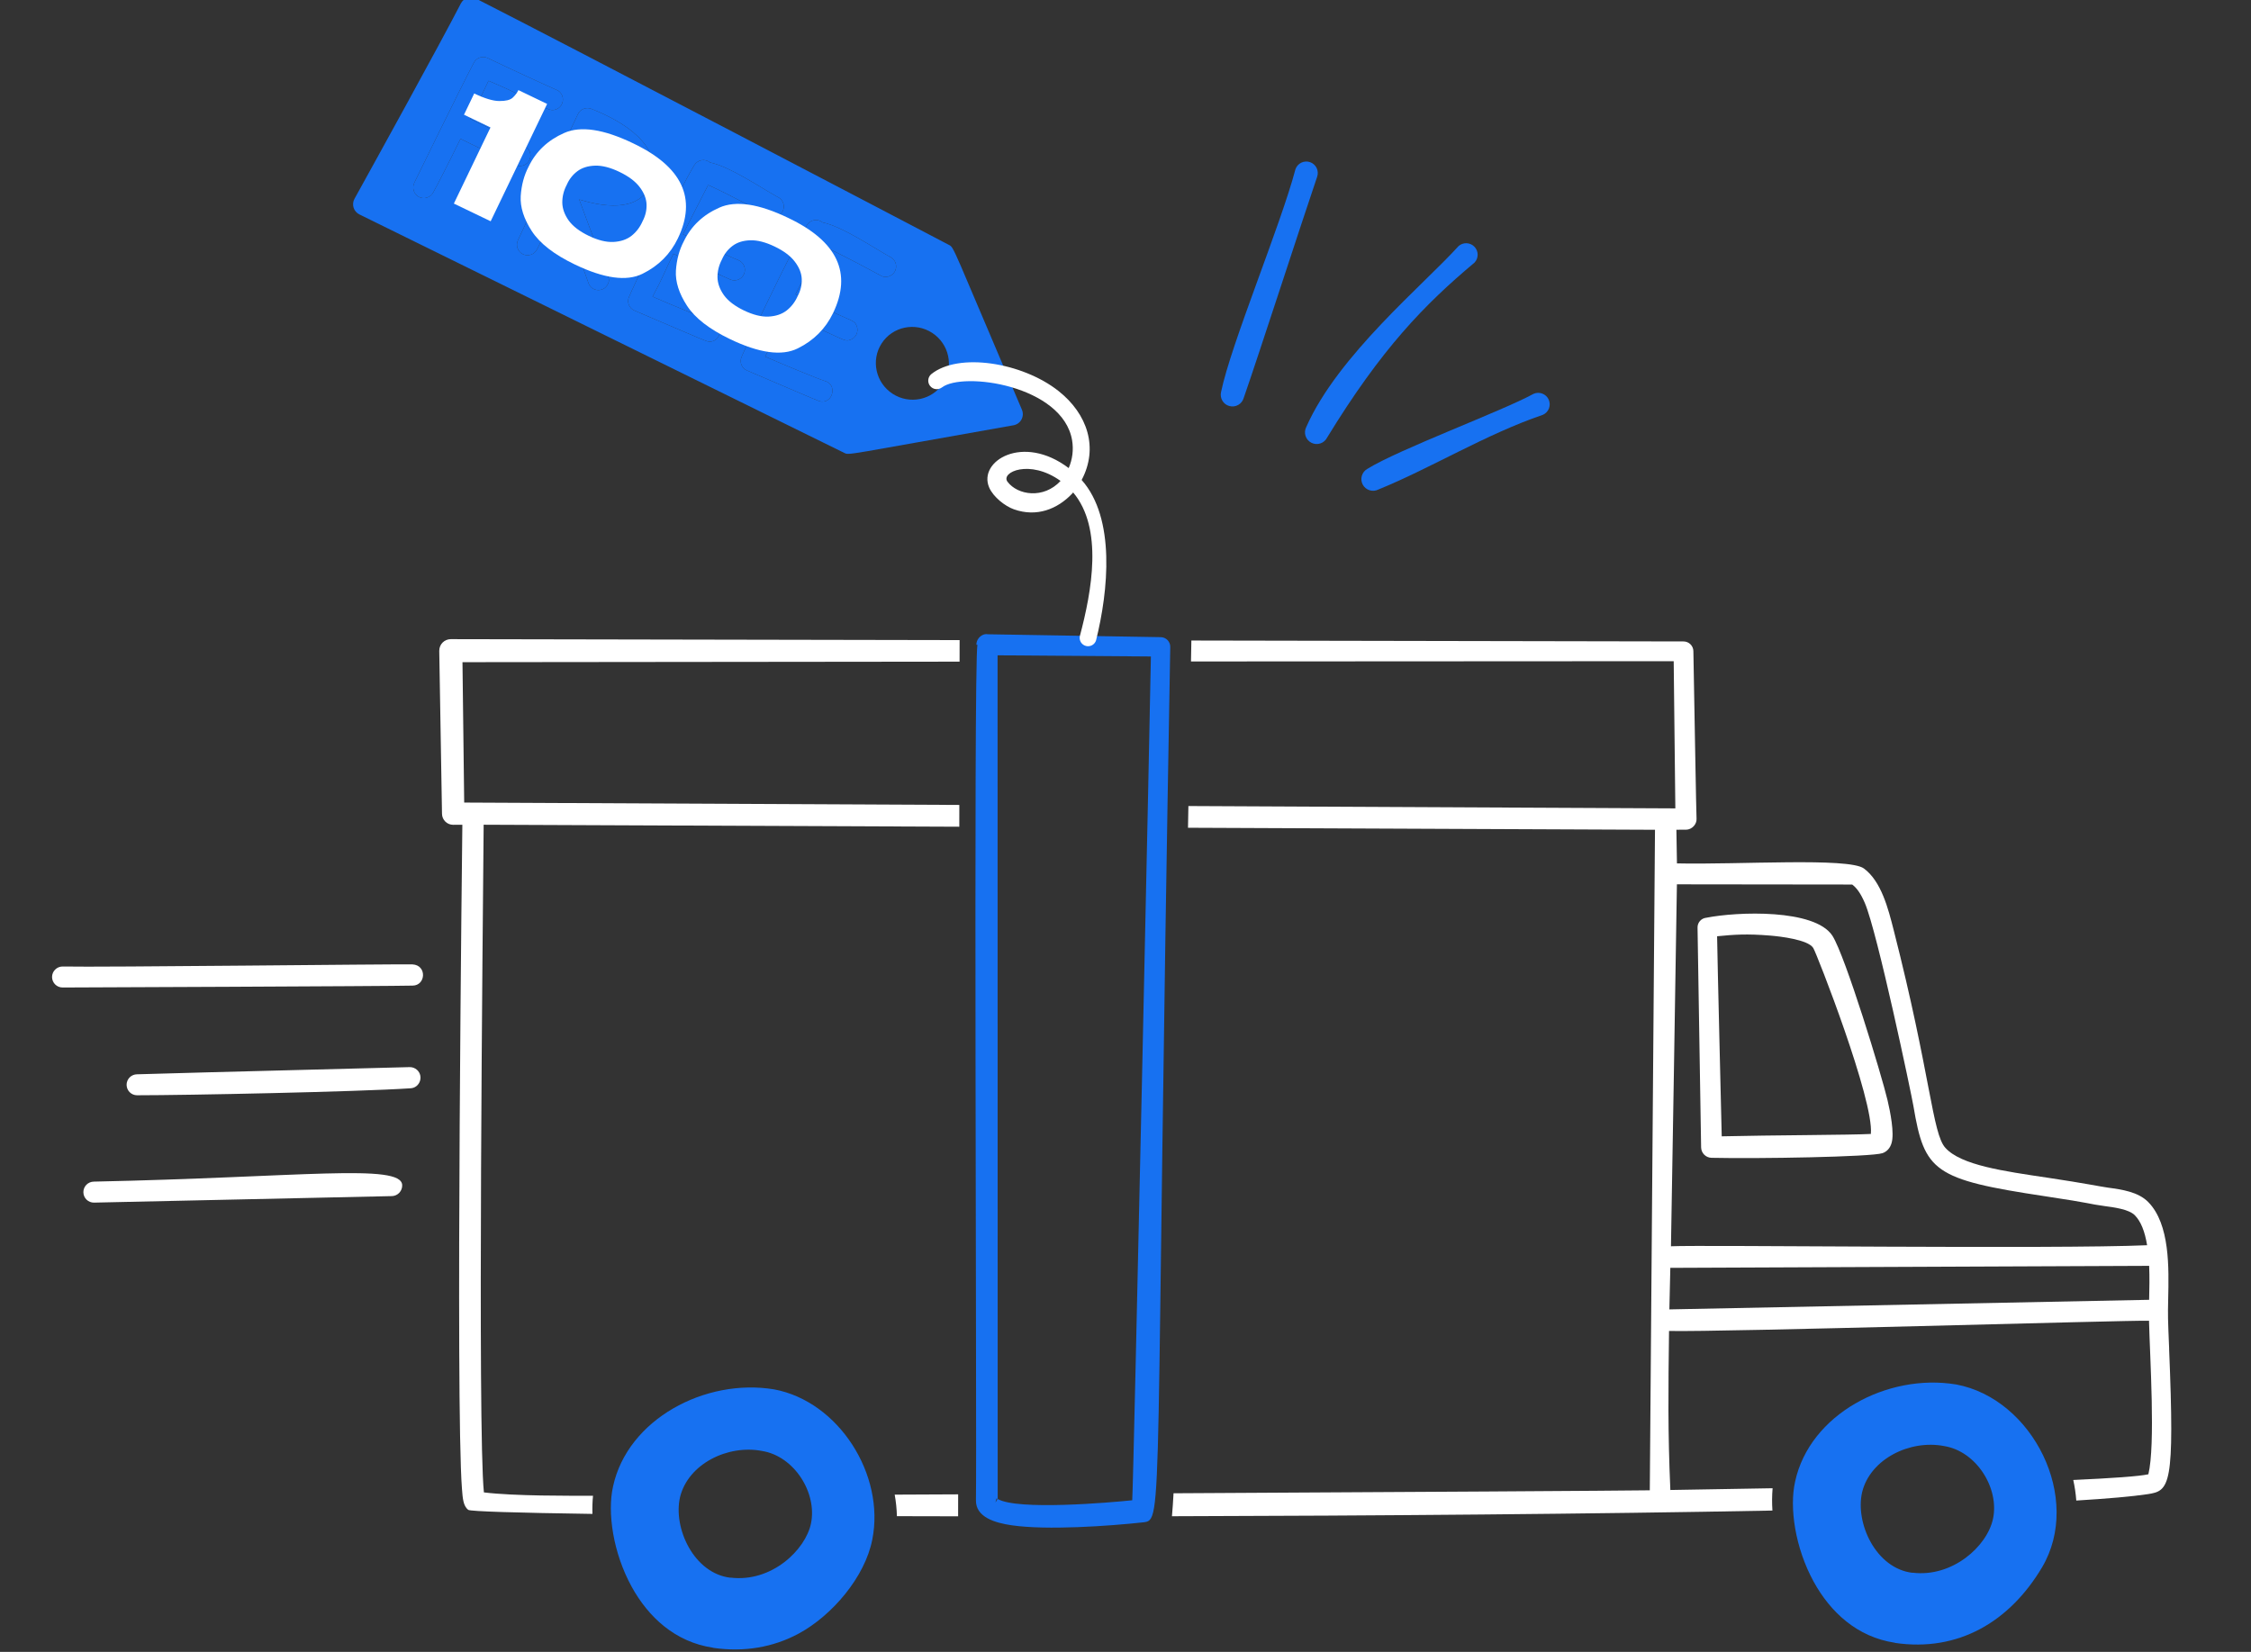 <svg width="218" height="160" viewBox="0 0 218 160" fill="none" xmlns="http://www.w3.org/2000/svg">
<rect x="0" y="0" width="218" height="160" fill="#333333" stroke="none"/>
<g clip-path="url(#clip0_2032_5499)">
<path d="M182.796 106.549C182.244 104.194 178.71 92.579 177.457 90.629C175.743 88.017 168.253 88.294 165.235 88.894C165.001 88.919 164.785 89.032 164.63 89.21C164.475 89.387 164.393 89.617 164.4 89.852L164.746 111.138C164.752 111.404 164.86 111.658 165.049 111.846C165.238 112.033 165.492 112.141 165.758 112.145C170.209 112.246 181.23 112.062 182.312 111.695C182.742 111.546 183.053 111.197 183.189 110.719C183.479 109.762 183.067 107.696 182.796 106.549ZM181.184 109.834C179.376 109.937 171.436 109.95 166.742 110.064C166.742 110.064 166.31 92.301 166.294 90.685C167.959 90.523 169.135 90.433 171.433 90.62C172.383 90.698 175.096 91.009 175.604 91.817C175.938 92.341 181.511 106.602 181.184 109.834Z" fill="white"/>
<path d="M86.862 146.856L92.79 146.869L92.793 144.742L86.648 144.77C86.772 145.46 86.844 146.159 86.862 146.856Z" fill="white"/>
<path d="M92.936 62L43.656 61.908C43.066 61.908 42.54 62.375 42.54 63.042L42.806 78.825C42.809 79.109 42.925 79.381 43.128 79.58C43.33 79.779 43.604 79.891 43.888 79.89L44.777 79.888C44.775 80.035 44.103 136.028 44.738 144.194C44.81 145.114 44.851 145.864 45.351 146.244C45.546 146.394 50.019 146.529 57.376 146.636C57.356 146.019 57.376 145.429 57.431 144.877C55.201 144.88 49.779 144.915 46.864 144.553C46.236 138.588 46.769 88.668 46.84 79.883C47.913 79.882 69.116 79.973 92.904 80.076L92.907 77.966C68.047 77.85 45.838 77.746 44.955 77.736L44.789 64.138C47.604 64.13 69.094 64.108 92.931 64.087L92.935 61.999H92.936V62Z" fill="white"/>
<path d="M210.073 130.633C209.948 127.619 209.944 127.499 209.98 125.825C210.047 122.809 210.158 118.593 208.056 116.437C207.08 115.444 205.525 115.221 204.148 115.034C203.396 114.93 201.908 114.611 198.353 114.08C194.039 113.437 189.925 112.866 188.404 111.182C187.126 109.782 186.995 104.174 183.39 90.066C182.869 88.027 182.202 85.369 180.51 84.119C179.025 83.039 168.419 83.764 162.406 83.628C162.394 82.541 162.376 81.454 162.352 80.367C162.934 80.367 163.257 80.365 163.274 80.365C163.859 80.365 164.34 79.831 164.303 79.294C164.275 78.884 164.095 68.523 163.997 63.08C163.997 62.955 163.972 62.831 163.923 62.715C163.875 62.6 163.804 62.495 163.715 62.407C163.627 62.318 163.521 62.248 163.405 62.201C163.289 62.153 163.165 62.129 163.04 62.13L115.379 62.041L115.343 64.069C139.625 64.05 161.049 64.036 162.091 64.043L162.25 78.299C161.194 78.288 139.524 78.185 115.091 78.072L115.053 80.176C138.884 80.279 159.886 80.372 160.279 80.371C160.275 81.213 159.774 144.24 159.776 144.35C157.081 144.392 136.256 144.518 113.653 144.638C113.61 145.432 113.558 146.201 113.499 146.862C133.357 146.813 154.348 146.645 171.653 146.311C171.603 145.592 171.608 144.869 171.669 144.15L161.767 144.32C161.516 138.612 161.568 134.629 161.639 128.916C166.608 129.038 206.071 127.866 208.123 127.925C208.213 131.555 208.753 139.945 208.061 142.797C207.179 142.998 204.475 143.183 200.787 143.35C200.932 144.008 201.03 144.674 201.08 145.342C204.14 145.156 206.496 144.95 207.999 144.723C210.132 144.401 210.619 143.961 210.069 130.635L210.073 130.633ZM162.402 85.655C162.513 85.656 179.266 85.681 179.376 85.675C179.824 86.001 180.224 86.584 180.6 87.46C181.819 90.292 185.117 105.998 185.309 107.142C186.376 113.478 187.272 114.246 198.066 115.869C202.828 116.584 202.197 116.6 203.816 116.819C204.655 116.933 206.166 117.114 206.751 117.711C207.337 118.31 207.72 119.275 207.938 120.612C199.037 121.002 164.875 120.561 161.826 120.713C161.836 120.392 162.385 87.566 162.402 85.655ZM208.135 125.898L161.672 126.828C161.675 126.608 161.731 123.942 161.764 122.803C162.223 122.801 207.473 122.609 208.137 122.609C208.184 123.699 208.162 124.801 208.135 125.898Z" fill="white"/>
<path d="M39.943 93.41C37.785 93.37 9.8 93.701 6.056 93.615C5.787 93.616 5.528 93.724 5.338 93.915C5.148 94.106 5.041 94.365 5.041 94.634C5.042 94.768 5.069 94.901 5.121 95.025C5.173 95.148 5.249 95.26 5.344 95.354C5.44 95.449 5.553 95.523 5.677 95.574C5.801 95.624 5.934 95.65 6.068 95.649C6.068 95.649 37.938 95.526 39.955 95.466C41.255 95.456 41.358 93.481 39.943 93.41Z" fill="white"/>
<path d="M40.389 103.628C40.19 103.448 39.929 103.352 39.661 103.36C35.064 103.494 21.594 103.809 13.267 104.056C13.134 104.057 13.002 104.085 12.879 104.137C12.756 104.189 12.645 104.265 12.551 104.36C12.458 104.456 12.384 104.568 12.334 104.692C12.284 104.816 12.26 104.949 12.261 105.082C12.264 105.348 12.37 105.603 12.559 105.791C12.747 105.979 13.001 106.085 13.267 106.087C18.063 106.087 34.515 105.757 39.737 105.413C40.657 105.38 41.06 104.242 40.389 103.628Z" fill="white"/>
<path d="M9.084 114.453C8.815 114.454 8.557 114.563 8.367 114.755C8.178 114.947 8.073 115.207 8.075 115.476C8.077 115.746 8.185 116.003 8.377 116.193C8.569 116.382 8.829 116.487 9.098 116.485L37.96 115.854C38.233 115.844 38.49 115.726 38.675 115.527C38.861 115.327 38.96 115.062 38.95 114.789C38.873 112.661 29.103 114.034 9.085 114.451L9.084 114.453Z" fill="white"/>
<path d="M74.958 134.572C68.294 133.473 60.784 137.468 59.373 143.969C58.8 146.482 59.366 150.398 61.173 153.688C62.782 156.612 65.361 159.044 69.049 159.595V159.607C72.084 160.051 74.898 159.549 77.352 158.228C80.598 156.471 83.777 152.739 84.479 149.115C85.727 142.846 81.233 135.736 74.957 134.571L74.958 134.572ZM78.537 147.58C78.004 150.108 74.742 153.297 70.741 152.806V152.818C67.193 152.401 65.163 147.996 65.862 145C66.653 141.783 70.499 139.9 73.797 140.54C76.926 141.038 79.162 144.608 78.537 147.58Z" fill="#1771F1"/>
<path d="M112.413 61.714L95.679 61.435C95.225 61.322 94.561 61.75 94.561 62.451H94.659C94.271 64.684 94.609 139.686 94.516 145.326C94.492 146.962 96.382 147.509 97.996 147.741C101.407 148.231 107.365 147.819 110.719 147.452C112.744 147.209 111.805 147.464 113.335 62.668C113.338 62.544 113.316 62.422 113.27 62.307C113.225 62.192 113.158 62.087 113.072 61.998C112.986 61.909 112.883 61.839 112.77 61.79C112.656 61.741 112.534 61.715 112.411 61.714H112.413ZM96.611 63.474L111.459 63.586C111.449 65.235 109.771 144.128 109.651 145.316C107.462 145.543 98.534 146.313 96.622 145.189L96.611 63.474ZM96.516 145.126C96.549 145.151 96.574 145.184 96.59 145.221C96.341 145.638 96.366 145.668 96.516 145.126Z" fill="#1771F1"/>
<path d="M189.437 134.097C182.775 132.998 175.262 136.991 173.852 143.493C173.278 146.006 173.844 149.921 175.652 153.212C177.261 156.135 179.84 158.567 183.529 159.119V159.131C189.652 160.026 194.621 157.09 197.761 151.817C201.712 145.148 196.877 135.477 189.437 134.096V134.097ZM193.015 147.105C192.45 149.783 189.08 152.804 185.219 152.33V152.342C181.671 151.926 179.642 147.521 180.341 144.525C181.132 141.308 184.977 139.425 188.276 140.064C191.406 140.564 193.641 144.136 193.015 147.105Z" fill="#1771F1"/>
<path fill-rule="evenodd" clip-rule="evenodd" d="M57.385 12.803C56.569 14.46 56.251 15.168 55.383 17.101C62.553 19.739 62.752 15.292 57.385 12.803Z" fill="#1771F1"/>
<path fill-rule="evenodd" clip-rule="evenodd" d="M98.97 39.688C92.115 23.616 92.424 23.995 91.889 23.715C88.16 21.76 55.212 4.496 46.095 -0.138C45.838 -0.268 45.54 -0.292 45.266 -0.204C44.992 -0.115 44.764 0.078 44.632 0.334C42.584 4.311 36.245 15.796 34.328 19.26C34.257 19.389 34.213 19.531 34.198 19.678C34.184 19.825 34.199 19.973 34.243 20.114C34.287 20.255 34.359 20.385 34.456 20.497C34.551 20.609 34.669 20.701 34.801 20.766L81.761 43.866C82.258 44.111 81.803 44.072 98.156 41.191C98.317 41.162 98.47 41.097 98.603 41.001C98.737 40.905 98.846 40.781 98.924 40.636C99.003 40.492 99.047 40.332 99.055 40.168C99.063 40.004 99.033 39.84 98.969 39.69L98.97 39.688ZM44.601 13.443C43.264 16.168 42.36 17.912 41.948 18.654C41.817 18.889 41.6 19.064 41.343 19.143C41.086 19.221 40.808 19.196 40.569 19.073C40.33 18.945 40.151 18.729 40.069 18.47C39.987 18.212 40.009 17.931 40.13 17.689C40.162 17.624 44.526 8.662 45.892 6.069C46.012 5.838 46.215 5.663 46.46 5.578C46.706 5.493 46.974 5.506 47.21 5.614C50.025 6.955 53.179 8.401 53.914 8.712C54.733 9.057 54.714 10.274 53.852 10.594C53.01 10.91 52.733 10.122 47.314 7.826C47.007 8.469 46.325 9.893 45.536 11.523C46.946 12.124 49.465 13.582 50.733 14.116C51.546 14.431 51.607 15.611 50.776 15.988C50.654 16.043 50.523 16.074 50.389 16.078C50.255 16.083 50.122 16.06 49.997 16.013C47.092 14.65 45.949 14.123 44.601 13.443ZM58.882 27.488C58.523 28.32 57.337 28.289 57.008 27.465C56.72 26.712 54.413 20.062 54.244 19.576C53.507 21.102 52.765 22.625 52.017 24.145C51.897 24.389 51.687 24.575 51.431 24.665C51.175 24.755 50.893 24.74 50.648 24.625C50.526 24.567 50.417 24.485 50.327 24.385C50.236 24.285 50.166 24.168 50.122 24.041C50.077 23.913 50.057 23.779 50.065 23.644C50.072 23.509 50.106 23.377 50.164 23.256C51.034 21.344 54.887 13.38 55.966 11.064C56.073 10.83 56.265 10.646 56.502 10.547C56.74 10.449 57.006 10.445 57.247 10.535C60.533 11.818 64.167 14.161 63.137 17.533C62.228 20.405 58.984 20.215 56.094 19.321C58.98 27.217 59.15 26.866 58.883 27.487H58.882V27.488ZM70.727 27.076C66.186 25.021 66.224 25.079 65.215 24.572C64.222 26.636 64.174 26.932 63.196 28.729C64.616 29.361 68.586 30.995 68.933 31.079C70.126 31.364 69.882 33.09 68.73 33.09C68.454 33.09 68.691 33.183 61.42 30.068C61.3 30.015 61.191 29.938 61.101 29.842C61.011 29.746 60.94 29.633 60.894 29.509C60.848 29.386 60.827 29.254 60.832 29.122C60.837 28.991 60.869 28.861 60.925 28.742C61.151 28.14 65.798 18.295 67.251 15.986C67.327 15.863 67.428 15.756 67.549 15.675C67.669 15.594 67.806 15.54 67.95 15.516C68.093 15.492 68.24 15.499 68.38 15.537C68.52 15.575 68.651 15.643 68.763 15.736C70.642 16.115 73.648 18.155 75.275 19.06C75.519 19.16 75.715 19.35 75.822 19.591C75.928 19.832 75.938 20.104 75.848 20.352C75.754 20.604 75.565 20.81 75.321 20.924C75.078 21.037 74.799 21.05 74.545 20.96C73.996 20.676 70.649 18.834 68.582 17.919C68.488 18.113 66.67 21.636 66.141 22.691C67.966 23.513 69.69 24.471 71.502 25.196C71.627 25.246 71.741 25.321 71.837 25.416C71.933 25.511 72.009 25.625 72.06 25.749C72.112 25.874 72.138 26.008 72.138 26.143C72.137 26.278 72.109 26.411 72.057 26.535C72.005 26.658 71.93 26.77 71.835 26.864C71.74 26.957 71.627 27.032 71.504 27.082C71.38 27.132 71.248 27.157 71.115 27.156C70.981 27.155 70.85 27.128 70.727 27.076ZM82.407 32.889C81.802 33.133 81.773 32.899 78.787 31.6C78.765 31.59 78.743 31.58 78.72 31.57C77.795 31.167 76.916 30.783 76.116 30.381C75.102 32.488 75.068 32.753 74.098 34.537C75.519 35.169 79.488 36.803 79.835 36.886C81.182 37.209 80.646 39.193 79.373 38.867C79.206 38.823 75.449 37.215 72.323 35.876C72.202 35.822 72.094 35.745 72.004 35.65C71.913 35.554 71.843 35.441 71.796 35.318C71.75 35.194 71.729 35.063 71.734 34.931C71.739 34.8 71.77 34.671 71.826 34.551C72.053 33.946 76.704 24.092 78.153 21.795C78.229 21.671 78.331 21.565 78.451 21.484C78.572 21.402 78.708 21.348 78.852 21.324C78.995 21.301 79.142 21.308 79.282 21.346C79.422 21.384 79.553 21.451 79.665 21.544C81.546 21.925 84.56 23.971 86.177 24.869C86.416 24.974 86.606 25.168 86.707 25.409C86.808 25.651 86.812 25.922 86.719 26.167C86.625 26.412 86.44 26.611 86.204 26.723C85.967 26.835 85.696 26.852 85.447 26.77C84.9 26.486 81.542 24.639 79.484 23.729C79.39 23.923 77.572 27.446 77.043 28.501C77.838 28.858 78.598 29.233 79.336 29.597C79.35 29.604 79.364 29.611 79.378 29.618C82.597 31.207 82.715 30.951 82.965 31.566C83.067 31.815 83.065 32.095 82.96 32.343C82.856 32.591 82.657 32.788 82.407 32.889ZM91.339 37.125C90.28 38.753 88.085 39.206 86.446 38.141C84.801 37.071 84.329 34.885 85.386 33.258C86.444 31.63 88.633 31.173 90.278 32.242C91.916 33.306 92.396 35.497 91.339 37.125Z" fill="#1771F1"/>
<path d="M44.601 13.443C43.264 16.168 42.36 17.912 41.948 18.654C41.817 18.889 41.6 19.064 41.343 19.143C41.086 19.221 40.808 19.196 40.569 19.073C40.33 18.945 40.151 18.729 40.069 18.47C39.987 18.212 40.009 17.931 40.13 17.689C40.162 17.624 44.526 8.662 45.892 6.069C46.012 5.838 46.215 5.663 46.46 5.578C46.706 5.493 46.974 5.506 47.21 5.614C50.025 6.955 53.179 8.401 53.914 8.712C54.733 9.057 54.714 10.274 53.852 10.594C53.01 10.91 52.733 10.122 47.314 7.826C47.007 8.469 46.325 9.893 45.536 11.523C46.946 12.124 49.465 13.582 50.733 14.116C51.546 14.431 51.607 15.611 50.776 15.988C50.654 16.043 50.523 16.074 50.389 16.078C50.255 16.083 50.122 16.06 49.997 16.013C47.092 14.65 45.949 14.123 44.601 13.443Z" fill="#1771F1"/>
<path d="M58.882 27.488C58.523 28.32 57.337 28.289 57.008 27.465C56.72 26.712 54.413 20.062 54.244 19.576C53.507 21.102 52.765 22.625 52.017 24.145C51.897 24.389 51.687 24.575 51.431 24.665C51.175 24.755 50.893 24.74 50.648 24.625C50.526 24.567 50.417 24.485 50.327 24.385C50.236 24.285 50.166 24.168 50.122 24.041C50.077 23.913 50.057 23.779 50.065 23.644C50.072 23.509 50.106 23.377 50.164 23.256C51.034 21.344 54.887 13.38 55.966 11.064C56.073 10.83 56.265 10.646 56.502 10.547C56.74 10.449 57.006 10.445 57.247 10.535C60.533 11.818 64.167 14.161 63.137 17.533C62.228 20.405 58.984 20.215 56.094 19.321C58.98 27.217 59.15 26.866 58.883 27.487H58.882V27.488Z" fill="#1771F1"/>
<path d="M70.727 27.076C66.186 25.021 66.224 25.079 65.215 24.572C64.222 26.636 64.174 26.932 63.196 28.729C64.616 29.361 68.586 30.995 68.933 31.079C70.126 31.364 69.882 33.09 68.73 33.09C68.454 33.09 68.691 33.183 61.42 30.068C61.3 30.015 61.191 29.938 61.101 29.842C61.011 29.746 60.94 29.633 60.894 29.509C60.848 29.386 60.827 29.254 60.832 29.122C60.837 28.991 60.869 28.861 60.925 28.742C61.151 28.14 65.798 18.295 67.251 15.986C67.327 15.863 67.428 15.756 67.549 15.675C67.669 15.594 67.806 15.54 67.95 15.516C68.093 15.492 68.24 15.499 68.38 15.537C68.52 15.575 68.651 15.643 68.763 15.736C70.642 16.115 73.648 18.155 75.275 19.06C75.519 19.16 75.715 19.35 75.822 19.591C75.928 19.832 75.938 20.104 75.848 20.352C75.754 20.604 75.565 20.81 75.321 20.924C75.078 21.037 74.799 21.05 74.545 20.96C73.996 20.676 70.649 18.834 68.582 17.919C68.488 18.113 66.67 21.636 66.141 22.691C67.966 23.513 69.69 24.471 71.502 25.196C71.627 25.246 71.741 25.321 71.837 25.416C71.933 25.511 72.009 25.625 72.06 25.749C72.112 25.874 72.138 26.008 72.138 26.143C72.137 26.278 72.109 26.411 72.057 26.535C72.005 26.658 71.93 26.77 71.835 26.864C71.74 26.957 71.627 27.032 71.504 27.082C71.38 27.132 71.248 27.157 71.115 27.156C70.981 27.155 70.85 27.128 70.727 27.076Z" fill="#1771F1"/>
<path d="M82.407 32.889C81.802 33.133 81.773 32.899 78.787 31.6L78.72 31.57C77.795 31.167 76.916 30.783 76.116 30.381C75.102 32.488 75.068 32.753 74.098 34.537C75.519 35.169 79.488 36.803 79.835 36.886C81.182 37.209 80.646 39.193 79.373 38.867C79.206 38.823 75.449 37.215 72.323 35.876C72.202 35.822 72.094 35.745 72.004 35.65C71.913 35.554 71.843 35.441 71.796 35.318C71.75 35.194 71.729 35.063 71.734 34.931C71.739 34.8 71.77 34.671 71.826 34.551C72.053 33.946 76.704 24.092 78.153 21.795C78.229 21.671 78.331 21.565 78.451 21.484C78.572 21.402 78.708 21.348 78.852 21.324C78.995 21.301 79.142 21.308 79.282 21.346C79.422 21.384 79.553 21.451 79.665 21.544C81.546 21.925 84.56 23.971 86.177 24.869C86.416 24.974 86.606 25.168 86.707 25.409C86.808 25.651 86.812 25.922 86.719 26.167C86.625 26.412 86.44 26.611 86.204 26.723C85.967 26.835 85.696 26.852 85.447 26.77C84.9 26.486 81.542 24.639 79.484 23.729C79.39 23.923 77.572 27.446 77.043 28.501C77.838 28.858 78.598 29.233 79.336 29.597L79.378 29.618C82.597 31.207 82.715 30.951 82.965 31.566C83.067 31.815 83.065 32.095 82.96 32.343C82.856 32.591 82.657 32.788 82.407 32.889Z" fill="#1771F1"/>
<path fill-rule="evenodd" clip-rule="evenodd" d="M103.496 45.337C99.06 41.974 94.699 44.67 95.796 47.215C96.202 48.158 97.355 49.035 98.184 49.329C100.417 50.125 102.418 49.293 103.813 47.833C103.855 47.788 103.893 47.743 103.93 47.698C106.855 51.175 105.739 57.246 104.577 61.617C104.535 61.821 104.573 62.034 104.683 62.211C104.794 62.388 104.968 62.516 105.17 62.568C105.372 62.62 105.587 62.593 105.769 62.491C105.951 62.389 106.088 62.222 106.15 62.023C107.34 57.227 108.051 50.2 104.753 46.49C106.398 43.389 105.333 40.102 102.512 37.872C98.987 35.086 92.799 34.114 90.183 36.246C90.022 36.385 89.921 36.58 89.9 36.792C89.88 37.004 89.942 37.215 90.074 37.382C90.206 37.549 90.397 37.658 90.608 37.687C90.819 37.716 91.032 37.663 91.205 37.538C93.232 35.955 102.921 37.32 103.828 42.641C103.981 43.553 103.866 44.489 103.498 45.337H103.496ZM102.711 46.583C99.727 44.434 96.878 45.74 97.575 46.664C98.558 47.967 101.067 48.356 102.711 46.583Z" fill="white"/>
<path fill-rule="evenodd" clip-rule="evenodd" d="M120.446 38.553C121.915 34.339 126.011 21.669 127.564 17.11C127.61 16.972 127.629 16.826 127.619 16.68C127.609 16.534 127.571 16.392 127.506 16.261C127.441 16.13 127.351 16.014 127.24 15.918C127.13 15.822 127.002 15.748 126.864 15.702C126.726 15.655 126.579 15.637 126.434 15.647C126.288 15.657 126.146 15.695 126.015 15.76C125.884 15.825 125.768 15.915 125.672 16.025C125.576 16.135 125.502 16.263 125.456 16.402C124.044 21.783 119.209 33.331 118.253 37.978C118.186 38.266 118.234 38.568 118.387 38.821C118.539 39.073 118.784 39.256 119.069 39.331C119.355 39.406 119.658 39.367 119.915 39.222C120.172 39.077 120.362 38.837 120.445 38.554H120.446V38.553Z" fill="#1771F1"/>
<path fill-rule="evenodd" clip-rule="evenodd" d="M128.532 42.373C133.81 33.744 137.964 29.491 142.799 25.437C142.997 25.229 143.106 24.952 143.105 24.665C143.103 24.378 142.991 24.102 142.791 23.896C142.591 23.69 142.319 23.569 142.032 23.558C141.745 23.548 141.465 23.649 141.251 23.84C137.952 27.508 129.58 34.397 126.511 41.35C126.441 41.483 126.399 41.628 126.386 41.778C126.373 41.927 126.389 42.078 126.435 42.221C126.481 42.364 126.555 42.496 126.652 42.611C126.75 42.725 126.869 42.819 127.003 42.886C127.137 42.954 127.283 42.995 127.432 43.005C127.582 43.016 127.732 42.997 127.875 42.949C128.017 42.901 128.148 42.826 128.261 42.727C128.374 42.628 128.466 42.507 128.532 42.372V42.373Z" fill="#1771F1"/>
<path fill-rule="evenodd" clip-rule="evenodd" d="M133.49 47.414C138.602 45.334 143.902 42.059 149.42 40.179C149.554 40.12 149.675 40.035 149.775 39.929C149.876 39.824 149.955 39.699 150.008 39.563C150.061 39.427 150.086 39.282 150.082 39.136C150.079 38.99 150.047 38.846 149.988 38.712C149.929 38.579 149.844 38.458 149.738 38.357C149.633 38.257 149.508 38.178 149.372 38.125C149.236 38.072 149.091 38.047 148.945 38.05C148.799 38.054 148.655 38.086 148.521 38.145C145.527 39.795 135.468 43.521 132.427 45.412C132.167 45.556 131.974 45.796 131.889 46.081C131.804 46.366 131.835 46.673 131.974 46.936C132.114 47.198 132.351 47.396 132.634 47.485C132.918 47.575 133.225 47.549 133.49 47.414Z" fill="#1771F1"/>
<path d="M52.986 10.065L47.519 21.432L43.955 19.718L47.501 12.345L44.936 11.111L45.926 9.053C46.94 9.54 47.749 9.784 48.354 9.785C48.969 9.791 49.397 9.688 49.638 9.476C49.883 9.254 50.072 9.004 50.206 8.728L52.986 10.065Z" fill="white"/>
<path d="M61.305 13.877C66.067 16.142 67.514 19.215 65.647 23.096C64.918 24.612 63.777 25.752 62.223 26.518C60.685 27.279 58.498 26.977 55.661 25.613C53.664 24.652 52.278 23.576 51.502 22.383C50.727 21.19 50.369 20.06 50.429 18.992C50.499 17.928 50.754 16.979 51.193 16.144C51.902 14.669 53.05 13.582 54.635 12.882C56.225 12.171 58.448 12.503 61.305 13.877ZM57.014 22.84C57.904 23.268 58.698 23.467 59.394 23.436C60.105 23.4 60.691 23.203 61.153 22.845C61.62 22.477 61.979 22.006 62.229 21.433C62.506 20.911 62.635 20.367 62.616 19.804C62.597 19.24 62.375 18.679 61.95 18.121C61.535 17.569 60.882 17.078 59.991 16.65C59.11 16.226 58.324 16.025 57.634 16.045C56.943 16.066 56.371 16.245 55.919 16.582C55.467 16.92 55.123 17.36 54.887 17.902C54.596 18.455 54.452 19.029 54.456 19.624C54.465 20.208 54.672 20.787 55.077 21.36C55.487 21.923 56.133 22.416 57.014 22.84Z" fill="white"/>
<path d="M76.336 21.107C81.097 23.371 82.544 26.444 80.678 30.325C79.949 31.841 78.807 32.982 77.254 33.748C75.715 34.508 73.528 34.206 70.691 32.842C68.694 31.881 67.308 30.805 66.533 29.612C65.757 28.42 65.399 27.289 65.459 26.221C65.529 25.158 65.784 24.209 66.224 23.373C66.933 21.899 68.08 20.811 69.665 20.111C71.255 19.401 73.479 19.732 76.336 21.107ZM72.044 30.069C72.935 30.497 73.728 30.696 74.424 30.665C75.135 30.629 75.721 30.432 76.183 30.074C76.65 29.706 77.009 29.236 77.26 28.663C77.536 28.14 77.665 27.597 77.646 27.033C77.627 26.469 77.405 25.908 76.98 25.351C76.565 24.798 75.912 24.307 75.021 23.879C74.141 23.455 73.355 23.254 72.664 23.275C71.973 23.295 71.401 23.474 70.949 23.812C70.497 24.149 70.153 24.589 69.917 25.131C69.626 25.684 69.482 26.258 69.486 26.853C69.495 27.437 69.702 28.016 70.108 28.589C70.518 29.152 71.163 29.645 72.044 30.069Z" fill="white"/>
</g>
<defs>
<clipPath id="clip0_2032_5499">
<rect width="218" height="160" fill="white"/>
</clipPath>
</defs>
</svg>
